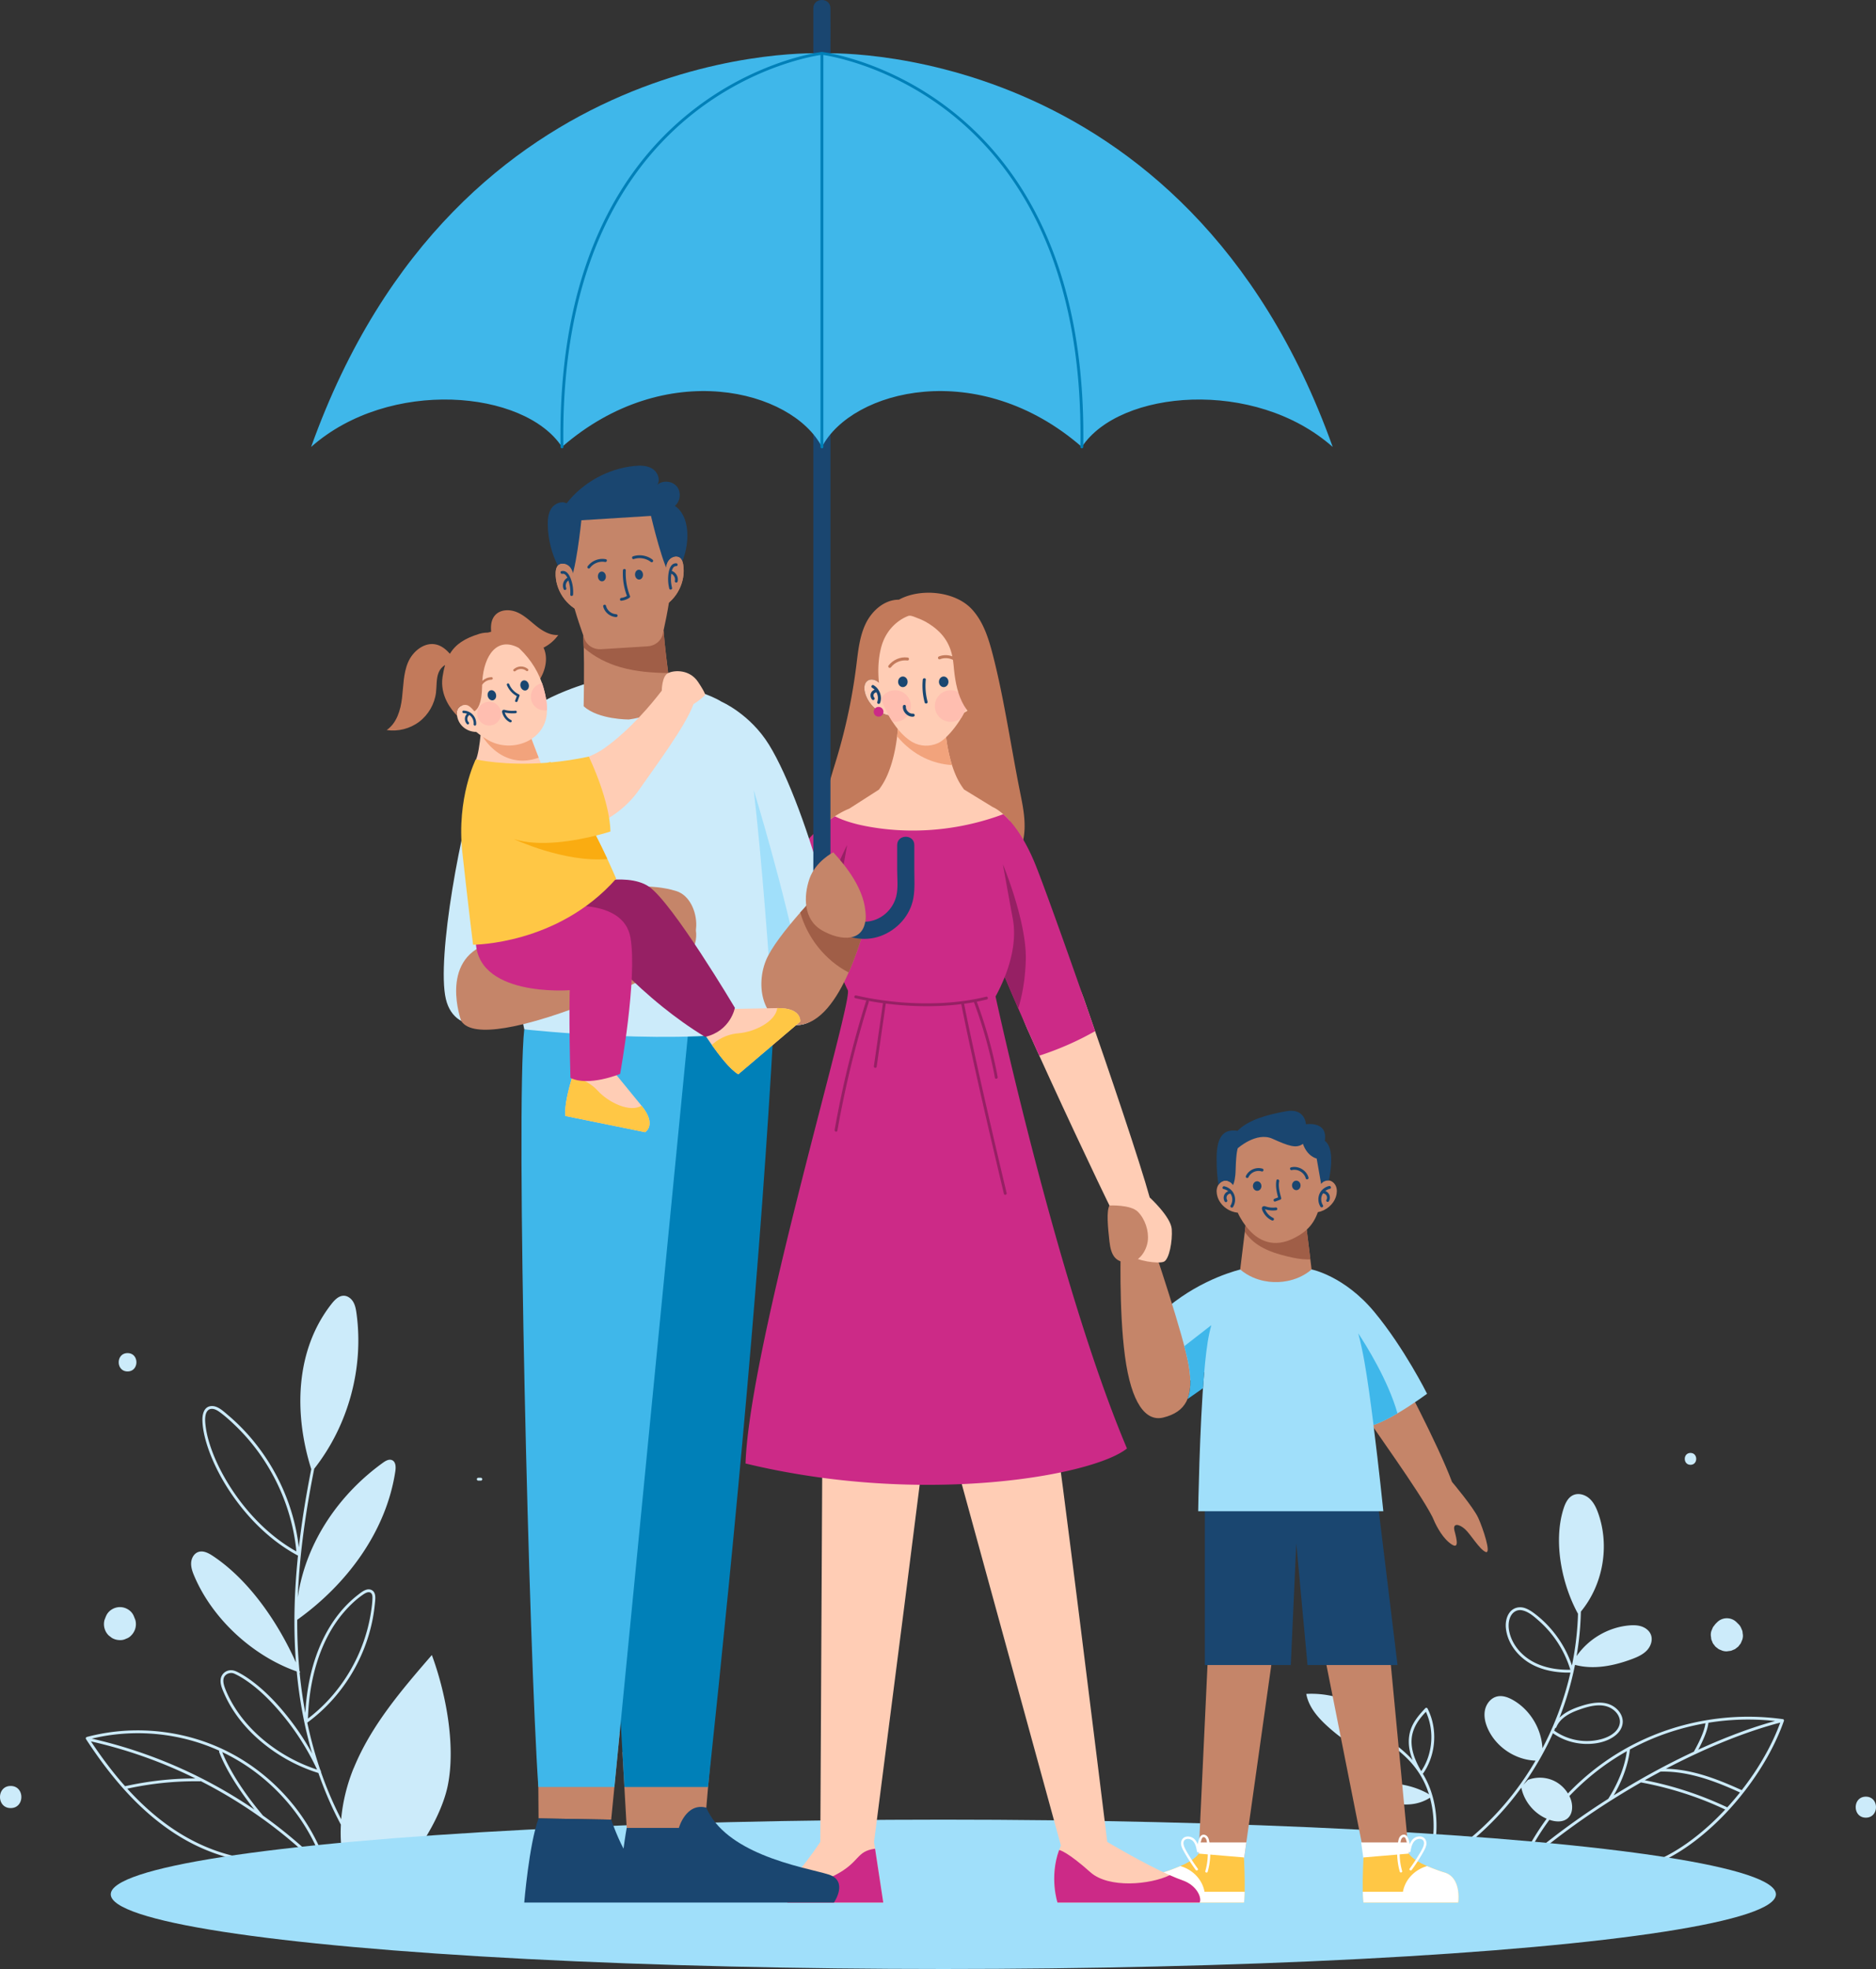 <svg xmlns="http://www.w3.org/2000/svg" width="1000" height="1049.2"><rect width="100%" height="100%" fill="#333333" stroke="none"/><path d="M758.37 945.1c.14-.05.27-.15.37-.3 5.29-7.78 7-17.77 4.91-26.92-.59-2.59-1.51-5.1-2.7-7.48-.22-.43-.88-.5-1.2-.15-2.76 2.94-5.5 6.04-7.14 9.77-2.02 4.59-2.09 9.59-.77 14.39.33 1.19.73 2.35 1.18 3.49-2.62-2.9-5.55-5.49-8.66-7.85v-.12c-4.51-8.63-11.54-15.91-20.01-20.72-8.46-4.81-18.32-7.13-28.04-6.59 1.35 7.5 6.94 13.46 12.68 18.47 4.91 4.28 10.21 8.27 16.31 10.54 5.98 2.23 12.86 2.65 18.67.03 2.5 1.94 4.88 4.02 7.08 6.33 3.91 4.12 7.08 8.89 9.23 14.15a46.29 46.29 0 0 1 1.46 4.09l-.57-.49c-10.27-5.68-22.87-6.96-34.07-3.46 5.02 4.18 10.87 7.54 17.29 8.78 6.08 1.17 12.71.27 17.85-3.14.96 3.53 1.56 7.15 1.81 10.8.44 6.5-.15 13.04-1.63 19.38-.22.95 1.25 1.36 1.47.4 2.66-11.42 2.61-23.74-1.39-34.85a48.084 48.084 0 0 0-4.1-8.56zm-5.93-17.7c.12-4.13 1.76-7.9 4.19-11.2 1.05-1.43 2.24-2.76 3.44-4.06 3.62 7.85 3.83 17.1.82 25.19-.84 2.27-1.96 4.42-3.31 6.44-2.91-4.95-5.33-10.54-5.15-16.36zm-596.02 34.44a107.807 107.807 0 0 0-19.91-19.15 104.21 104.21 0 0 0-25.08-13.72c-9.74-3.7-20.03-5.92-30.42-6.66-10.35-.74-20.82.03-30.94 2.32-1.26.28-2.52.59-3.77.93-.46.12-.72.71-.46 1.12 4.97 7.64 10.3 15.05 16.15 22.04 5.82 6.97 12.17 13.52 19.13 19.35 7 5.86 14.6 11.01 22.8 15.03 8.26 4.05 17.08 7.02 26.16 8.53 9 1.5 18.23 1.58 27.2-.12 1.13-.21 2.24-.45 3.36-.72.95-.23.55-1.7-.4-1.47-8.76 2.09-17.85 2.42-26.77 1.28-8.99-1.15-17.8-3.79-26.04-7.53-8.22-3.72-15.89-8.57-22.93-14.2-5.98-4.78-11.51-10.09-16.66-15.76 9.82-2.15 19.82-3.44 29.87-3.82 2.96-.11 5.93-.14 8.89-.1.16 0 .29-.04.4-.1 4.57 2.33 9.08 4.79 13.5 7.39 6.39 3.76 12.62 7.8 18.66 12.1.07.07.14.12.21.15a246.9 246.9 0 0 1 23.68 19.21c.81.74 1.61 1.49 2.41 2.24.71.67 1.79-.4 1.08-1.08a250.65 250.65 0 0 0-20.32-17.21c-1.99-1.52-4.01-3-6.05-4.46-6.89-8.18-13.27-16.97-18.28-26.44-1.26-2.39-2.43-4.84-3.42-7.37 5.06 2.41 9.93 5.22 14.54 8.42 7.48 5.19 14.27 11.37 20.19 18.29a104.58 104.58 0 0 1 14.9 22.91c.48 1.01.94 2.03 1.39 3.05.39.9 1.71.12 1.32-.77-3.72-8.49-8.59-16.45-14.39-23.69zm-81.24-11.72c-2.85.49-5.68 1.05-8.5 1.68-.49-.55-.98-1.1-1.46-1.65-5.89-6.79-11.25-14.02-16.24-21.49-.16-.25-.32-.49-.49-.74 8.09 1.83 16.08 4.05 23.94 6.68a248.773 248.773 0 0 1 31.72 13.06c-9.71 0-19.41.82-28.98 2.47zm48.9-2.23c2.91 4.75 6.12 9.33 9.5 13.75.67.88 1.36 1.75 2.05 2.62-3.75-2.56-7.57-5.02-11.45-7.37a254.518 254.518 0 0 0-48.13-22.67c-8.39-2.93-16.94-5.41-25.59-7.42-.51-.12-1.03-.23-1.54-.35 9.26-2.23 18.8-3.17 28.31-2.83 10.28.37 20.49 2.23 30.23 5.53 3.22 1.09 6.39 2.35 9.48 3.76-.16.16-.22.4-.11.68 1.92 5 4.46 9.74 7.25 14.29zm826.28-31.82h-.04s-.08-.02-.13-.02c-11.65-1.63-23.49-1.7-35.16-.21-11.72 1.49-23.24 4.5-34.17 9a131.225 131.225 0 0 0-28.91 16.45 135.35 135.35 0 0 0-16.17 14.37c-1.86-3.03-4.63-5.5-7.88-6.93-4.2-1.85-9.14-1.96-13.42-.3l-2.46 2.62c4.86-6.85 9.2-14.07 12.97-21.58.97-1.95 1.9-3.92 2.8-5.9 4.8 3.41 10.58 5.34 16.45 5.65 5.79.31 12.38-.83 16.98-4.6 2.11-1.72 3.66-4.15 3.78-6.93.11-2.75-1.31-5.36-3.31-7.17-5.26-4.77-12.71-3.43-18.87-1.46-4.12 1.32-8.45 3.16-11.53 6.23a166.707 166.707 0 0 0 8.26-28.15c9.9 2.67 20.55.56 30.19-3.02 2.9-1.08 5.84-2.35 8.01-4.56s3.39-5.61 2.26-8.5c-.84-2.15-2.84-3.68-5.03-4.41-2.19-.72-4.55-.72-6.84-.5-11.03 1.05-21.45 7.21-27.74 16.32.86-5.06 1.5-10.16 1.88-15.28.21-2.8.34-5.61.41-8.42l.02-.04c11.76-14.26 15.4-34.77 9.28-52.21-1.04-2.97-2.42-5.95-4.77-8.04-2.36-2.09-5.9-3.1-8.74-1.74-2.86 1.37-4.25 4.61-5.18 7.64-5.27 17.16-.88 39.62 7.85 55.53-.03 1.14-.07 2.28-.13 3.42-.41 8.11-1.46 16.19-3.09 24.15a58.143 58.143 0 0 0-8.74-16.46c-2.12-2.79-4.47-5.4-7.06-7.77a58.176 58.176 0 0 0-4.11-3.42c-1.51-1.14-3.09-2.19-4.88-2.85-3.19-1.18-6.56-.38-8.56 2.42-1.71 2.38-2.18 5.62-1.84 8.48.8 6.75 4.84 12.69 10.21 16.71 6.07 4.54 13.78 6.4 21.25 6.65.95.03 1.9.04 2.86.02h.06c-.3 1.29-.61 2.58-.93 3.87-2.33 9.15-5.43 18.1-9.27 26.72-.07.1-.13.22-.16.34-.48 1.08-.98 2.16-1.48 3.23-.99 2.08-2.02 4.13-3.09 6.17-.51-10.43-6.57-20.5-15.66-25.69-2.59-1.48-5.63-2.6-8.53-1.91-3.38.8-5.83 4.01-6.47 7.41-.65 3.41.25 6.95 1.71 10.09 4.49 9.64 14.68 16.32 25.29 16.68-3.01 5.14-6.28 10.12-9.84 14.9a153.962 153.962 0 0 1-24.76 26.28c-.75.63.33 1.7 1.08 1.08a154.79 154.79 0 0 0 22.61-23.45c1.14-1.46 2.24-2.94 3.32-4.43 1.46 7.27 6.71 13.65 13.51 16.57-4.88 6.63-9.15 13.7-12.71 21.12-.56 1.17-1.11 2.36-1.63 3.55-.16.2-.18.42-.1.62.04.25.2.48.54.55.05.01.1.02.16.03h.02c11.88 2.43 23.94 4.45 36.1 4.65 11.61.18 23.27-1.46 34.12-5.71 10.63-4.16 20.21-10.61 28.81-18.05 8.78-7.59 16.6-16.3 23.39-25.71 6.6-9.14 12.25-19.01 16.39-29.51.48-1.21.93-2.44 1.37-3.67.12-.35-.14-.88-.53-.94zm-134.2-31.17c-5.38-3.2-9.79-8.37-11.4-14.49-.72-2.76-.88-5.71.16-8.41 1.04-2.72 3.49-4.54 6.49-3.92 3.35.69 6.25 3.26 8.75 5.46 2.48 2.18 4.78 4.58 6.85 7.15a56.888 56.888 0 0 1 10.06 19.06c-7.21.13-14.63-1.11-20.9-4.84zm12.86 35.91c.25-.05.49-.2.61-.49 2-4.85 7.1-7.49 11.77-9.17 5.46-1.96 12.43-4.01 17.76-.65 2.09 1.32 3.85 3.41 4.25 5.9.41 2.51-.79 4.86-2.58 6.54-1.9 1.79-4.34 2.93-6.83 3.65-2.71.79-5.52 1.16-8.35 1.14-6.15-.05-12.22-2-17.21-5.58.2-.45.38-.9.58-1.35zm81.75-2.84a132.04 132.04 0 0 1 34.79-.98c.21.02.42.05.63.07-7.85 2.16-15.57 4.79-23.16 7.74-6.01 2.33-11.94 4.85-17.79 7.53 1.04-1.94 2.02-3.91 2.89-5.93 1.16-2.7 2.17-5.49 2.55-8.41.04 0 .07-.01.11-.02zm-41.97 14.27c2.78-1.52 5.62-2.93 8.51-4.24 10.12-4.58 20.85-7.84 31.79-9.75-.39 2.68-1.38 5.3-2.46 7.76-1.11 2.53-2.39 4.98-3.73 7.39a357.7 357.7 0 0 0-8.37 4.03c-9.8 4.87-19.38 10.16-28.75 15.81-1.88 1.13-3.75 2.28-5.61 3.45 3.4-5.79 6.09-12.09 7.63-18.6.46-1.93.79-3.88 1-5.85zm-42.88 37.45c.12.04.23.09.35.13 3.05.99 6.7 1.23 9.2-.78 2.99-2.4 3.08-7.03 1.7-10.61-.18-.47-.39-.94-.61-1.39 4.08-4.28 8.43-8.3 13.03-12 5.52-4.44 11.42-8.42 17.59-11.9-.9 7.06-3.56 13.92-6.87 20.16-.94 1.78-1.96 3.52-3.05 5.23a404.61 404.61 0 0 0-19.11 12.91c-8.66 6.22-17.07 12.79-25.13 19.77-.03.03-.06.06-.1.09 3.62-7.6 7.99-14.84 12.99-21.61zm85.97 2.24c-8.17 7.52-17.3 14.23-27.43 18.87-10.58 4.84-22.1 7.09-33.7 7.32-11.89.23-23.72-1.48-35.36-3.73-1-.19-2-.4-3-.6 7.54-6.63 15.4-12.89 23.49-18.83a406.76 406.76 0 0 1 27.31-18.35c3.8-2.34 7.64-4.61 11.51-6.83 12.19 2.26 24.14 5.73 35.63 10.38 3.13 1.27 6.22 2.63 9.28 4.07-2.49 2.66-5.06 5.24-7.73 7.71zm8.83-8.87c-11.33-5.36-23.19-9.59-35.36-12.56-2.85-.7-5.72-1.32-8.6-1.88 2.77-1.57 5.57-3.1 8.38-4.6h.06c11.73-.28 23.09 3.06 33.86 7.45 2.84 1.16 5.64 2.39 8.43 3.66-2.16 2.72-4.41 5.37-6.76 7.93zm13.63-17.26c-1.88 2.77-3.86 5.46-5.91 8.1-10.59-4.81-21.53-9.25-33.13-10.82-2.43-.33-4.87-.52-7.32-.58 1.23-.65 2.47-1.29 3.71-1.92 3.97-2.02 7.97-3.98 12-5.86.07-.02.13-.05.2-.09 5.38-2.51 10.83-4.88 16.34-7.09 8.82-3.54 17.82-6.68 26.99-9.17.57-.16 1.15-.3 1.73-.45-3.63 9.87-8.7 19.2-14.6 27.89zm-745.79-3.73c-3.53 8.63-5.87 17.95-6.69 27.31-1.35-2.6-2.63-5.23-3.85-7.88-2.58-5.62-4.87-11.37-6.9-17.21.02-.1.02-.21 0-.31a.762.762 0 0 0-.06-.2c-.15-.35-.32-.69-.47-1.03-2.76-8.13-5.01-16.44-6.79-24.83 9.01-6.6 16.69-14.93 22.63-24.39 5.95-9.46 10.18-20.04 12.27-31.02.52-2.72.9-5.46 1.16-8.21.22-2.32.77-5.88-1.87-7.08-2.52-1.14-5.19 1.08-7.06 2.53-1.95 1.5-3.8 3.13-5.55 4.87-7.14 7.12-12.37 15.96-15.98 25.34-4.01 10.45-6.04 21.62-6.64 32.77-1.35-7.14-2.36-14.33-3.06-21.56.12.04.23.08.35.12-.14-.35-.29-.7-.43-1.04-.63-6.75-1-13.53-1.13-20.31-.04-2.27-.06-4.55-.05-6.82 26.48-18.9 47.48-47.08 52.3-79.23.32-2.16.26-4.94-1.74-5.83-1.6-.71-3.41.32-4.83 1.34-22.02 15.8-40.91 40.97-45.45 71.7.47-11.45 1.53-22.88 3.03-34.24 1.51-11.47 3.48-22.88 5.75-34.23 18.16-23.08 26.52-53.65 22.54-82.75-.29-2.09-.65-4.21-1.69-6.04s-2.9-3.33-5-3.39c-2.77-.07-4.97 2.22-6.68 4.41-19.25 24.55-20.14 58.21-10.75 87.99-1.81 9.12-3.43 18.28-4.77 27.48-.69 4.72-1.31 9.45-1.85 14.19-.68-5.88-1.85-11.7-3.5-17.39-1.99-6.87-4.66-13.54-7.94-19.89a110.58 110.58 0 0 0-11.56-17.91c-4.43-5.61-9.42-10.78-14.89-15.38-2.53-2.13-5.82-5.35-9.45-4.62-3.39.68-4.12 4.56-4.06 7.47.09 4.27 1.05 8.54 2.29 12.61 1.56 5.08 3.66 10 6.09 14.73 2.78 5.4 6.01 10.57 9.62 15.45 3.83 5.19 8.08 10.09 12.75 14.55 4.79 4.58 10.03 8.72 15.68 12.2 1.37.85 2.77 1.65 4.19 2.41.11.06.21.09.32.1-1.2 11.69-1.89 23.43-1.9 35.19 0 7.28.25 14.57.81 21.83-9.66-21.53-25.01-43.92-44.16-56.68-2.37-1.58-5.25-3.14-7.93-2.18-2.32.83-3.67 3.38-3.78 5.84-.11 2.46.77 4.85 1.74 7.11 9.71 22.76 31.1 42.43 54.54 50.69.7 7.42 1.72 14.81 3.09 22.15 1.36 7.26 3.06 14.45 5.13 21.53a138.65 138.65 0 0 0-13.36-19.96c-5.93-7.4-12.67-14.4-20.47-19.85-1.51-1.05-3.06-2.04-4.68-2.91-1.78-.96-3.54-1.9-5.64-1.55-2.57.43-4.44 2.48-4.64 5.07-.21 2.67 1.05 5.33 2.1 7.71 4.3 9.68 11.17 18.12 19.21 24.95a88.59 88.59 0 0 0 27.7 15.94c1.03.36 2.06.7 3.11 1.02 1.47 4.22 3.07 8.4 4.82 12.52 2.17 5.11 4.56 10.12 7.18 15.01-.75 14.29 2.16 28.51 10.06 40.35 20.55-7.07 42.59-39.86 46.91-61.15 4.33-21.3-.95-49.19-8.48-69.58-16.03 18.53-32.34 37.5-41.61 60.19zm-19.27-57.26c3.03-9.32 7.58-18.25 14-25.71 3.04-3.53 6.5-6.88 10.37-9.49.97-.65 2.44-1.54 3.65-1.04 1.16.49 1.25 1.96 1.22 3.04-.05 2.65-.44 5.34-.86 7.96-1.69 10.6-5.37 20.84-10.72 30.14-5.38 9.35-12.45 17.73-20.84 24.52-.64.52-1.29 1.02-1.95 1.52.32-10.48 1.88-20.96 5.13-30.94zm-25.84-68.36c-4.79-4.14-9.18-8.73-13.17-13.65-3.79-4.67-7.2-9.65-10.21-14.86-2.7-4.67-5.07-9.54-6.96-14.6-1.56-4.17-2.84-8.51-3.43-12.93-.29-2.19-.56-4.62.01-6.78.38-1.41 1.27-2.7 2.82-2.89 1.77-.22 3.52.91 4.89 1.92 2.78 2.05 5.38 4.42 7.87 6.81 2.5 2.39 4.88 4.91 7.13 7.53 4.51 5.25 8.5 10.94 11.92 16.95a108.33 108.33 0 0 1 8.51 18.9c2.22 6.54 3.83 13.31 4.74 20.16.16 1.23.29 2.46.41 3.69-5.18-2.91-10.04-6.37-14.53-10.26zm-.13 112.96c-8.13-6.19-15.23-13.93-20.15-22.92-1.22-2.23-2.33-4.53-3.22-6.91-.83-2.22-1.67-5.29.43-7.08.84-.72 1.96-1.07 3.06-1.03.92.03 1.74.47 2.54.87 1.53.76 2.99 1.63 4.42 2.57 7.45 4.88 13.87 11.37 19.57 18.16 7.08 8.42 13.15 17.74 17.98 27.63.36.74.71 1.48 1.06 2.23-9.24-3.01-17.95-7.62-25.68-13.51zm769.35-54.75c.2.73.57 1.36 1.1 1.89.38.64.89 1.16 1.54 1.54.53.53 1.16.9 1.89 1.1 1.02.54 2.12.78 3.3.74l2.28-.31c.68-.29 1.36-.58 2.05-.86.58-.45 1.16-.89 1.73-1.34l1.34-1.73c.29-.68.58-1.36.86-2.05.36-1.14.41-2.28.15-3.42 0-.77-.2-1.49-.58-2.16a6.558 6.558 0 0 0-1.77-2.76l-.94-.93c-2.8-2.76-7.42-2.76-10.23 0l-.94.93-1.34 1.73-.86 2.05a6.422 6.422 0 0 0-.15 3.42c0 .77.2 1.49.58 2.16zm-11.55-94.13c4.06 0 4.06-6.31 0-6.31s-4.06 6.31 0 6.31zm93.47 176.84c-7.2 0-7.21 11.18 0 11.18s7.21-11.18 0-11.18zM57.92 871.45l1.72 1.33c1.33.77 2.76 1.16 4.29 1.16a6.5 6.5 0 0 0 3.28-.73c1.05-.34 1.97-.93 2.74-1.76a8.585 8.585 0 0 0 2.19-3.75c.41-1.51.41-3.02 0-4.52l-.19-.47-.08-.19c-.27-.67-.56-1.5-.91-2.13-1.38-2.49-4.21-4.03-7.03-4.03s-5.64 1.54-7.03 4.03c-.47.84-.8 1.86-1.18 2.78a8.459 8.459 0 0 0 0 4.52c.4 1.44 1.13 2.69 2.19 3.75zM68 730.78c6.28 0 6.29-9.76 0-9.76s-6.29 9.76 0 9.76zm188.3 56.67h-1.35a.748.748 0 0 0-.76.76c0 .2.07.4.22.54s.33.22.54.22h1.35a.748.748 0 0 0 .76-.76c0-.2-.07-.4-.22-.54a.773.773 0 0 0-.54-.22zM5.69 951.67c-7.58 0-7.59 11.78 0 11.78s7.59-11.78 0-11.78z" style="fill:#ccebfa"/><ellipse cx="502.85" cy="1009.41" rx="443.81" ry="39.79" style="fill:#a0dffa"/><path d="M787.93 808.72c-2.57-5.6-13.94-19.08-13.94-19.08-7.87-20.96-27.97-58.39-27.97-58.39s-30.2 4.42-22.28 16.91c7.92 12.49 32.6 46.03 39.82 60.19 1.4 3.43 4.43 9.81 8.73 13.45 6.07 5.14 4.2-1.63 3.04-6.07-1.17-4.44 2.57-3.66 5.6-.89 3.04 2.76 7.71 10.77 10.98 12.14 3.27 1.37-1.4-12.64-3.97-18.25zM679.62 873.41l-15.27 108.34-1.6 11.37H638.7l.53-11.37 5.51-117.55 34.88 9.21zM739.2 864.2l11.76 123.51-22.87 5.41-23.77-119.71 34.88-9.21z" style="fill:#c58569"/><path style="fill:#1a4670" d="M642.23 798.74v88.49h45.82l2.93-64.83 5.99 64.83h47.98l-11.07-91.01-65.09-3.53-26.56 6.05z"/><path d="M760.7 742.68s-12.12-24.34-28.12-43.6-33.43-22.64-33.43-22.64c-13.29-3.8-30.52-1.34-36.17-.35v-.07s-.47.1-1.35.32c-.35.07-.54.11-.54.11l-.04.04c-6.35 1.65-27.22 8.14-45.16 26-5.9 5.87-5.9 18.39-.46 27.11.74 1.19 1.54 2.33 2.38 3.4 7.59 9.56 20.06 1.18 24.1-1.97-2.53 29.61-3.22 74.25-3.22 74.25h98.7s-2.35-22.89-5.25-45.94c3.95-1.36 8.49-3.7 12.77-6.21 8.38-4.91 15.77-10.45 15.77-10.45z" style="fill:#a0dffa"/><path d="M724.02 710.5c1.27 4.73 2.35 9.82 3.31 15.22 1.58 8.94 3.28 21.31 4.83 33.63 3.95-1.36 8.49-3.7 12.77-6.21-5.03-17.78-17-36.73-20.9-42.63z" style="fill:#3fb7ea"/><path d="M712.05 631.94c-.78-1.75-2.59-3.11-4.5-2.97-.59.04-1.15.23-1.66.5 1.67-14.34-3.73-20.16-13.3-26.77-9.98-6.89-34.25-2.2-37.35 13.42 0 0-.38 6.18.48 13.8-.65-.45-1.39-.76-2.18-.81-1.91-.13-3.71 1.24-4.48 3-.77 1.75-.64 3.79-.06 5.62 1.47 4.62 5.98 8.02 10.78 8.45.39.87.81 1.71 1.27 2.52.92 1.61 1.88 3.09 2.89 4.43l-.4 3.28-2.46 20.05c8.61 7.35 19.03 6.68 19.03 6.68s10.42.67 19.03-6.68l-.66-5.37-1.94-15.86c2.75-2.54 4.58-5.52 5.93-9.31 4.38-.82 8.33-4.07 9.67-8.35.57-1.83.69-3.87-.09-5.62z" style="fill:#c58569"/><path d="M689.47 659.9c-10 4.92-18.77 2.2-25.52-6.78l-.4 3.28c2.06 3.2 5.04 5.83 8.33 7.78 4.43 2.63 9.43 4.13 14.43 5.34 3.45.83 6.95 1.53 10.5 1.58.56 0 1.11 0 1.68-.02l-1.94-15.85c-1.88 1.73-4.19 3.25-7.08 4.67z" style="fill:#a05e47"/><path d="M638.7 993.12h24.05l1.6-11.37h-25.12l-.53 11.37zm111.98-11.37h-25.12l1.6 11.37h24.05l-.53-11.37z" style="fill:#fff"/><path d="M638.95 987.71s-1.68 3.27-9.76 6.63c-3.27 1.37-6.52 2.6-9.22 3.4-5.22 1.54-6.9 6.35-7.37 10.31-.38 3.13 0 5.73 0 5.73h50.5c.21-1.46.32-3.47.37-5.73.18-7.76-.37-18.29-.37-18.29l-24.16-2.05zm138.36 20.34c-.47-3.96-2.16-8.78-7.37-10.31-2.69-.79-5.95-2.03-9.22-3.4-8.08-3.37-9.76-6.63-9.76-6.63l-24.16 2.05s-.55 10.54-.37 18.29c.05 2.25.17 4.27.37 5.73h50.5s.39-2.59 0-5.73z" style="fill:#ffc745"/><path d="M629.19 994.35c-3.27 1.37-6.52 2.6-9.22 3.4-5.22 1.54-6.9 6.35-7.37 10.31-.38 3.13 0 5.73 0 5.73h50.5c.21-1.46.32-3.47.37-5.73h-21.4c-1.16-6.51-6.22-11.79-12.89-13.71zm148.12 13.71c-.47-3.96-2.16-8.78-7.37-10.31-2.69-.79-5.95-2.03-9.22-3.4-6.66 1.92-11.72 7.2-12.89 13.71h-21.4c.05 2.25.17 4.27.37 5.73h50.5s.39-2.59 0-5.73zM747.41 997c-.57-2.03-.98-4.1-1.17-6.19-.18-1.85-.21-3.71-.09-5.57.06-.95.15-1.91.3-2.85.12-.8.21-1.67.55-2.41.25-.56.91-1.28 1.61-1 .64.26.85 1.3 1.03 1.87.56 1.79.87 3.65.94 5.52.03.71 1.14.92 1.28.17.37-1.96.77-4.2 2.27-5.64.94-.91 2.58-1.37 3.8-.76 1.74.87 1.12 3.13.46 4.51-.93 1.95-2.12 3.82-3.27 5.64-1.17 1.85-2.4 3.67-3.7 5.44-.5.68.64 1.33 1.13.66 1.7-2.33 3.29-4.72 4.77-7.19.66-1.1 1.31-2.2 1.91-3.34.49-.94.93-1.93 1.08-2.99.28-1.94-.72-3.82-2.73-4.22-1.72-.34-3.58.34-4.71 1.67-.62.72-1.05 1.55-1.38 2.41-.23-1.22-.57-2.41-1.05-3.52-.33-.76-.9-1.43-1.75-1.58-.85-.15-1.75.25-2.31.89-.61.7-.86 1.61-1.03 2.51-.2 1.08-.34 2.18-.44 3.27-.39 4.37.05 8.8 1.24 13.02.23.81 1.49.46 1.26-.35zm-116.73-11.13c.6 1.13 1.25 2.24 1.91 3.34 1.48 2.47 3.08 4.86 4.77 7.19.49.67 1.62.02 1.13-.66a96.317 96.317 0 0 1-3.7-5.44c-1.15-1.83-2.34-3.69-3.27-5.64-.66-1.38-1.28-3.63.46-4.51 1.21-.61 2.86-.15 3.8.76 1.5 1.45 1.9 3.68 2.27 5.64.14.75 1.26.54 1.28-.17.07-1.88.38-3.73.94-5.52.18-.57.39-1.61 1.03-1.87.7-.28 1.36.44 1.61 1 .34.74.43 1.61.55 2.41.14.94.24 1.9.3 2.85.12 1.86.09 3.72-.09 5.57-.2 2.1-.6 4.17-1.17 6.19-.23.81 1.03 1.16 1.26.35 1.19-4.22 1.63-8.65 1.24-13.02-.1-1.1-.24-2.19-.44-3.27-.16-.9-.41-1.81-1.03-2.51-.56-.64-1.45-1.03-2.31-.89-.85.15-1.42.82-1.75 1.58-.49 1.11-.82 2.3-1.05 3.52-.33-.87-.76-1.69-1.38-2.41-1.14-1.33-2.99-2.01-4.71-1.67-2 .4-3.01 2.28-2.73 4.22.15 1.05.59 2.05 1.08 2.99z" style="fill:#fff"/><path d="M704.23 630.86c.84-1.03 2.01-1.79 3.32-1.89.26-.02.51 0 .76.03.79-3.56 3.36-17.12-2.12-21.1 1.74-10.8-10.05-8.81-10.05-8.81s-.37-8.81-10.55-6.95c-10.18 1.86-19.98 4.47-25.93 10.42-6.58-.99-11.11 1.99-11.14 14.39-.02 6.97.52 11.6 1 14.31.91-1.33 2.42-2.27 4.02-2.16 1.52.1 2.85 1.1 3.71 2.38.62-1.2 1.29-3.58 1.41-8.31.25-9.31 1.12-11.3 1.12-11.3s9.93-8.93 18.49-5.09c8.56 3.85 12.71 5.36 16.26 2.73 2.36 6.82 7.32 7.82 7.32 7.82l2.38 13.53z" style="fill:#1a4670"/><path d="M670.04 629.47c-1.25.05-2.22 1.21-2.17 2.61.05 1.39 1.11 2.49 2.36 2.44 1.25-.05 2.22-1.21 2.17-2.61s-1.11-2.49-2.36-2.44zm20.85-.34c-1.25.05-2.22 1.21-2.17 2.61.05 1.39 1.11 2.49 2.36 2.44 1.25-.05 2.22-1.21 2.17-2.61s-1.11-2.49-2.36-2.44zm-17.92-6.39c-3.44-1.02-7.23.59-8.81 3.83-.18.37-.1.82.27 1.04.33.2.86.1 1.04-.27 1.29-2.64 4.25-3.98 7.09-3.13.94.28 1.34-1.19.4-1.47zm8.89 6.68c.17-.96-1.3-1.37-1.47-.4-.55 3.06.11 6.08.9 9.04-.63.23-1.25.47-1.88.7-.91.34-.52 1.81.4 1.47.86-.32 1.73-.64 2.59-.96.39-.14.65-.51.53-.94-.78-2.88-1.62-5.9-1.08-8.9zm-1.74 13.98c-1.14.14-2.31.14-3.44-.04-.58-.09-1.16-.23-1.72-.4-.57-.17-1.15-.42-1.72-.1-1.15.65-.31 2.25.13 3.08.47.88 1.08 1.7 1.79 2.41.8.8 1.75 1.47 2.78 1.95.37.17.82.1 1.04-.27.19-.33.1-.87-.27-1.04-1.47-.69-2.73-1.75-3.61-3.12a9.06 9.06 0 0 1-.61-1.1c-.06-.14-.12-.28-.17-.42.25.09.5.16.76.23.49.13.99.23 1.49.3 1.18.16 2.36.19 3.54.05.41-.05.76-.32.76-.76 0-.37-.35-.81-.76-.76zm8.08-21.37c-.95.24-.55 1.71.4 1.47 3.12-.79 6.6 1.29 7.42 4.39.25.95 1.72.55 1.47-.4-1.03-3.91-5.38-6.44-9.29-5.45zm-35.58 10.09c-.96-.2-1.36 1.27-.4 1.47.92.2 1.77.6 2.49 1.17-.87.32-1.63.98-2.04 1.81-.57 1.15-.52 2.53.14 3.63.2.34.69.5 1.04.27.34-.22.49-.68.27-1.04-.06-.09-.11-.19-.15-.29 0-.02-.02-.05-.03-.07-.02-.06-.04-.11-.05-.17-.03-.1-.05-.21-.07-.31v-.04c-.01-.06-.02-.12-.02-.18v-.32c0-.02.04-.24 0-.08 0-.05.02-.09.03-.14.02-.12.06-.23.09-.34 0-.01.03-.09.04-.11.02-.03.04-.09.04-.09.05-.09.1-.17.15-.26l.07-.1c.01-.01.03-.04.05-.06.07-.08.15-.16.23-.24.04-.04.08-.07.12-.11.09-.07.18-.13.28-.19.05-.03.1-.05.15-.08.01 0 .05-.02.07-.03.19-.08.39-.13.6-.16.05 0 .09-.02.13-.04.18.25.34.51.48.79.85 1.76.65 3.91-.37 5.55-.52.84.8 1.6 1.32.77a7.438 7.438 0 0 0 .43-6.96c-.94-2.05-2.92-3.58-5.11-4.04zm55.88-.14c-2.19.48-4.16 2.01-5.09 4.07a7.446 7.446 0 0 0 .46 6.95c.52.83 1.84.07 1.32-.77-1.02-1.64-1.24-3.78-.4-5.55.13-.28.3-.54.47-.8.04.02.08.03.13.04.21.03.42.09.62.17h.02l.15.09c.1.05.19.11.28.18.03.02.14.12.03.02.03.03.07.06.1.09.08.07.16.15.24.23l.06.07s.06.08.07.09c.06.09.12.19.17.28l.06.12c-.06-.12 0 .02.02.05.04.11.07.23.1.34l.03.14c0 .02 0 .05.01.08 0 .11.01.21.01.32v.25c-.02.11-.04.22-.07.32-.01.05-.03.09-.04.14 0 0-.03.07-.04.1-.01.03-.04.1-.05.11-.03.06-.07.13-.1.19-.2.34-.09.85.27 1.04.37.19.83.09 1.04-.27.65-1.11.69-2.49.12-3.63-.41-.82-1.18-1.48-2.05-1.8.72-.57 1.56-.98 2.48-1.18.96-.21.55-1.68-.4-1.47z" style="fill:#1a4670"/><path d="M597.46 662.98s-1.17 34.57 2.21 59.74 11.11 34.93 20.42 32.63c12.04-2.97 16.31-10.94 13.69-27.12-2.62-16.18-19.72-66.29-19.72-66.29l-16.59 1.04z" style="fill:#c58569"/><path d="M631.3 717.29c1.15 4.37 2.03 8.16 2.48 10.95 1.19 7.35.95 13-.78 17.27l8.27-5.8c.66-9.57 1.47-18.3 2.48-24.56.51-3.2 1.17-6.21 1.94-9.02l-14.38 11.17z" style="fill:#3fb7ea"/><path d="M630.44 1002c-2.09-.73-4.44-1.68-6.92-2.79-14.33-6.38-33.24-17.68-33.29-17.71-3.08-25.08-26.49-215.07-28.48-223.54-2.13-9.07-54.43 13.34-54.43 13.34l58.2 212.12c-.35.81-.68 1.62-.97 2.42-5.29 14.56-.85 27.95-.85 27.95h75.78c1.29-2.63-1.65-9.22-9.02-11.78zM438.46 750.48l-1.19 231.01s-6.04 9.13-10.98 14.74l-.2.23c-.9 1-1.75 1.89-2.52 2.57-.33.3-.65.55-.95.77-4.84 3.45-2.91 13.99-2.91 13.99h51.11l-4.37-28.7-.54-3.58c5.69-44.12 27.55-213.95 27.55-217.2 0-3.73-55-13.81-55-13.81z" style="fill:#ffcdb5"/><path d="M543.79 422.29c-4.59-22.73-8.48-49.36-14.18-71.83-2.35-9.29-5.11-18.92-11.65-25.92-8.93-9.56-27.33-11.27-38.81-4.99-7.67-.06-14.35 5.84-17.68 12.75-3.34 6.91-4.05 14.73-5.01 22.34a301.88 301.88 0 0 1-10.28 48.86c-2.92 9.78-6.35 19.55-6.99 29.73-.64 10.19 1.95 21.13 9.42 28.09 5.92 5.52 14.09 7.87 22.06 9.26 15.75 2.76 32.03 2.47 47.68-.84 8.34-1.77 17.01-4.73 22.28-11.42 3.86-4.89 5.43-11.28 5.53-17.51.11-6.23-1.13-12.4-2.37-18.51zm-82.65-52.98c-.66-2.31-.61-5.24 1.38-6.59 1.64-1.11 3.98-.61 5.5.66 1.52 1.26 2.41 3.12 3.21 4.92l2.49 12.9c-5.91-1.35-10.91-6.08-12.58-11.9z" style="fill:#c27a5b"/><path d="M538 437.07c-5.11-5.65-8.82-7.01-8.82-7.01l-15.3-9.38a37.34 37.34 0 0 1-4.47-7.76c-2.94-6.83-4.39-14.34-5.1-20.09 2.93-2.75 5.93-6.67 8.19-10.47.51-.86.98-1.71 1.4-2.54 4.19-2.13 7.52-5.99 8.81-10.52.66-2.31.61-5.24-1.38-6.59-1.64-1.11-3.98-.61-5.5.66-.32.27-.61.57-.88.88-1.33-3.04-2.92-8.39-4.63-17.7-3.58-19.49-25.9-18.42-25.9-18.42s-11.25 3.41-14.76 17c-1.98 7.69-1.51 15.26-1.13 18.72-.16-.17-.34-.33-.52-.48-1.52-1.26-3.86-1.77-5.5-.66-1.99 1.35-2.04 4.28-1.38 6.59 1.66 5.81 6.67 10.55 12.58 11.9v-.04c.65 1.19 1.32 2.31 2 3.35.95 1.47 1.92 2.79 2.88 3.98-.46 5.84-1.78 15.68-5.55 24.43a37.592 37.592 0 0 1-4.53 7.84l-15.8 10.13s-.02 0-.05.02c-2.67 1.08-7.29 3.36-12.84 7.82-5.09 4.09 45.7 13.31 45.7 13.31s56.67-10.35 52.48-14.98z" style="fill:#ffcdb5"/><path d="M499.95 395.99c-4.24 1.93-9.26 1.79-13.32-.42-2.42-1.32-5.21-3.61-8.03-7.07-.09 1.15-.21 2.44-.38 3.86 4.08 4.93 9.11 8.93 14.68 11.57 4.6 2.19 9.56 3.44 14.57 3.75-1.67-5.25-2.62-10.54-3.15-14.83-1.51 1.42-3 2.53-4.36 3.15z" style="fill:#f2a37c"/><path d="M477.11 367.8c-3.23 0-6.03 1.82-7.44 4.49.73 2.22 1.92 4.98 3.79 8.42.74 1.37 1.5 2.63 2.26 3.81.45.08.92.12 1.39.12 4.65 0 8.42-3.77 8.42-8.42s-3.77-8.41-8.42-8.41zm29.64 0a8.42 8.42 0 0 0 0 16.84c2.24 0 4.26-.88 5.77-2.3.7-1.18 1.34-2.36 1.87-3.48.24-.51.47-.99.69-1.46.05-.39.09-.78.09-1.18a8.42 8.42 0 0 0-8.42-8.42z" style="fill:#ffbeb0"/><path d="M516.22 374.06c-1-2.78.18-6.09 2.76-7.55.9-.51.09-1.89-.81-1.38-3.16 1.8-4.73 5.93-3.49 9.36.15.41.55.68.99.56.39-.11.71-.58.56-.99z" style="fill:#1a4670"/><path d="M516.79 368.95c.19.02-.12-.03 0 0 .05.01.1.02.14.03.1.02.19.05.28.09.18.06-.15-.08.03.01.03.02.07.04.11.05.09.05.17.1.25.16.16.11-.12-.11.02.02.03.03.06.05.09.08.07.07.14.14.2.22.13.15-.09-.14.02.03.02.03.04.07.06.1l.09.15c.01.02.08.18.03.07s.02.07.03.08c.02.05.03.1.04.15l.03.15c.03.15 0-.1 0 0s.01.21.01.31v.15c0 .16.02-.1 0 0s-.04.2-.07.3c-.01.05-.03.1-.05.15-.04.14.04-.08 0 0-.05.09-.09.18-.15.27-.03.04-.06.09-.09.13.08-.11.02-.03-.03.03-.28.31-.33.83 0 1.13.3.28.84.34 1.13 0 .84-.95 1.1-2.3.61-3.48s-1.57-1.87-2.79-1.98c-.42-.04-.82.4-.8.8.02.47.35.76.8.8zM503.04 360.49c-1.4 0-2.53 1.26-2.53 2.82s1.13 2.82 2.53 2.82 2.53-1.26 2.53-2.82-1.13-2.82-2.53-2.82zm-19.24 2.82c0-1.56-1.13-2.82-2.53-2.82s-2.53 1.26-2.53 2.82 1.13 2.82 2.53 2.82 2.53-1.26 2.53-2.82zm-18.11 1.81c-.9-.51-1.71.87-.81 1.38.5.28.94.63 1.32 1.03-.85.3-1.57.93-1.93 1.79-.5 1.18-.23 2.53.61 3.48.28.32.85.31 1.13 0 .31-.34.3-.8 0-1.13 0 0-.04-.05-.06-.07l-.04-.06c-.06-.09-.1-.18-.15-.27v-.02l-.02-.02s-.03-.08-.04-.12c-.03-.1-.05-.2-.07-.3v-.49l.03-.12c.01-.06.03-.12.05-.18 0-.01.02-.05.03-.08l.03-.06s.05-.09.07-.13c.03-.04.05-.08.08-.12a2 2 0 0 1 .19-.22c.04-.03.07-.07.11-.1.08-.06.16-.12.24-.16.04-.02.09-.04.13-.07h.01c.09-.04.18-.07.27-.09.05-.01.1-.02.14-.03h.02l.15-.03c.84 1.55 1.04 3.44.43 5.14-.15.41.17.88.56.99.45.12.84-.15.99-.56 1.24-3.43-.33-7.57-3.49-9.36zm27.79-2.94c.1-1.03-1.5-1.02-1.6 0-.4 4.07-.05 8.19 1.01 12.14.27.99 1.82.57 1.55-.43a32.557 32.557 0 0 1-.96-11.71zm-6.71 18.08c-.15.01-.31.02-.46.01-.07 0-.13 0-.2-.01H486c-.26-.07-.51-.13-.76-.22a.893.893 0 0 1-.13-.05c-.07-.03-.14-.07-.2-.1-.12-.07-.25-.14-.36-.22-.06-.04-.12-.09-.19-.13.15.1-.02-.02-.04-.04-.12-.1-.23-.2-.34-.31-.11-.11-.21-.23-.31-.34l-.02-.02v-.02c-.05-.05-.09-.11-.13-.16-.09-.13-.16-.26-.24-.39-.03-.06-.06-.12-.09-.17-.01-.02-.05-.13-.07-.16-.09-.25-.16-.5-.21-.76v-.08c-.02-.08-.02-.15-.03-.23 0-.15 0-.31.01-.46.03-.42-.39-.82-.8-.8-.46.02-.77.35-.8.8-.23 2.93 2.54 5.72 5.48 5.49.42-.03.82-.35.8-.8-.02-.41-.35-.84-.8-.8z" style="fill:#1a4670"/><path d="M624.6 654.95c-.46-6.57-11.76-16.88-11.76-16.88-5.18-18.75-20.86-65.2-35.23-106.32-11.09-31.75-47.36-22.49-30.28 15.94 14.82 33.35 38.09 82.78 46.41 99.44s5.6 18.2 8.69 21.48 15.31 5.03 18.06 3.66c2.74-1.37 4.57-10.74 4.11-17.31zM390.19 502.19c-4.75 7.04-8.31 13.14-9.37 17.21-3.2 12.27-4.8 24.55 4.27 28.82 3.21 1.51 12.22-3.19 22.91-10.88 19.54-14.06-8.23-49.33-17.81-35.15z" style="fill:#ffcdb5"/><path d="M530.66 531.03c1.51-2.76 3.29-6.34 4.92-10.46 3.6 8.51 7.56 17.7 11.75 27.12 2.08 4.67 4.32 9.67 6.67 14.84 10.34-3.38 20.35-7.72 29.76-13.09-13.25-38.34-26.8-76.14-31.62-88.2-6.14-15.34-12.8-23.35-17.36-27.38a137.5 137.5 0 0 1-6.92 2.37c-21.51 6.75-44.69 8.23-66.82 3.88-1.05-.21-2.11-.44-3.16-.68-.49-.11-.98-.23-1.46-.36-.1-.03-.2-.05-.3-.08-.44-.11-.88-.23-1.31-.35l-.43-.12c-3.23-.91-6.39-2.06-9.34-3.54-6.03 3.9-14.04 10.7-22.02 22.31-11.45 16.66-32.61 42.22-39.93 56.61 2.24 4.39 4.47 8.77 6.71 13.16 2.81 5.52 5.73 11.14 9.18 16.31 13.2-7.95 32.26-23.85 45.41-38.57 1.31 8.8 4.6 16.93 7.53 22.83s-52.39 189.23-54.52 252.21c94.99 22.95 185.72 6.4 203.33-8.01-36.82-86.99-70.04-240.8-70.04-240.8z" style="fill:#cc2a87"/><circle cx="468.33" cy="379.28" r="2.6" style="fill:#cc2a87"/><path d="M630.44 1002c-2.09-.73-4.44-1.68-6.92-2.79-10.34 5.04-32.52 7.15-42.29-1.57-11.92-10.64-16.35-11.93-16.69-11.8-5.29 14.56-.85 27.95-.85 27.95h75.78c1.29-2.63-1.65-9.22-9.02-11.78zm-185.48-2.71c-9.45 4.89-15.48.72-18.67-3.06l-.2.23c-.9 1-1.75 1.89-2.52 2.57-.33.3-.65.55-.95.77-4.84 3.45-2.91 13.99-2.91 13.99h51.11l-4.37-28.7c-10.37 1.43-7.69 7.07-21.5 14.21z" style="fill:#cc2a87"/><path d="M534.58 460.49c1.76 9.82 3.67 20.39 5.28 29.03 2.03 10.93-.78 22.22-4.28 31.05 2.27 5.36 4.68 10.99 7.2 16.78 1.67-5.38 3.71-14.22 4.02-25.95.53-20.28-12.22-50.91-12.22-50.91zm-90.22 44.31c-.74-4.98-.85-10.17.1-15.28 2.19-11.76 4.94-27.09 7.1-39.24 0 0-17.6 33.61-18.04 65.69 3.86-3.7 7.54-7.48 10.85-11.18zM536.59 635.73a5537.9 5537.9 0 0 1-9.05-38.57c-2.18-9.45-4.33-18.91-6.43-28.38-1.43-6.46-2.84-12.93-4.22-19.4-.8-3.75-1.58-7.5-2.33-11.26l-.57-2.86c-.02-.13-.05-.26-.07-.39 1.75-.24 3.5-.51 5.24-.83 3.78 10.16 6.89 20.56 9.29 31.12.69 3.03 1.32 6.07 1.89 9.13.18.96 1.65.55 1.47-.4-2.04-10.83-4.8-21.51-8.27-31.97-.91-2.74-1.87-5.45-2.88-8.16 1.8-.35 3.6-.75 5.38-1.19.95-.24.55-1.71-.4-1.47-8.69 2.17-17.64 3.19-26.58 3.47-9.28.29-18.59-.21-27.79-1.44-5.02-.67-10-1.57-14.93-2.71-.95-.22-1.36 1.25-.4 1.47 2 .46 4.01.88 6.03 1.26-.16.08-.29.22-.36.44a547.926 547.926 0 0 0-13.8 53.28c-1.04 5.06-2.01 10.13-2.9 15.21-.17.96 1.3 1.37 1.47.4a542.497 542.497 0 0 1 12.28-53.65c1.4-4.97 2.88-9.91 4.42-14.84.08-.27.02-.49-.12-.66 2.56.47 5.12.88 7.7 1.23-1.25 8.69-2.51 17.39-3.76 26.08-.36 2.47-.71 4.94-1.07 7.41-.06.41.1.81.53.94.36.1.88-.13.94-.53 1.26-8.75 2.52-17.5 3.79-26.24.36-2.47.71-4.94 1.07-7.41v-.05c3.69.47 7.4.83 11.11 1.06 9.36.59 18.78.46 28.1-.63.35-.04.7-.09 1.05-.13l.51 2.62c.69 3.44 1.4 6.88 2.12 10.32 1.29 6.13 2.62 12.25 3.97 18.36 2.01 9.12 4.07 18.22 6.16 27.32 2.84 12.38 5.74 24.74 8.67 37.09.42 1.78.85 3.56 1.27 5.34.23.95 1.7.55 1.47-.4z" style="fill:#962064"/><path d="M528.12 360.3c-.11-4.74-1.42-9.38-3.12-13.8-2.98-7.76-7.4-15.26-14.19-20.04s-16.32-6.29-23.49-2.09l-8.31.97c6.41 2.94 10.66 3.8 14.87 6.25 8.65 5.03 12.3 11.19 13.76 18.15-2.27-.83-4.82-.88-7.09.02-.4.16-.67.55-.54.99.11.39.59.71.99.54 2.26-.9 4.84-.76 6.98.32.15.98.27 1.98.35 2.99 1.1 13.04 4.16 27.75 19.79 32.25-2.15-8.82.2-17.48 0-26.56zm-44.38-9.94c-3.88-.5-7.78 1.26-10.15 4.33-.26.34-.05.9.29 1.1.41.24.83.06 1.1-.29 2.03-2.65 5.49-3.96 8.76-3.54.43.06.8-.41.8-.8 0-.48-.37-.75-.8-.8z" style="fill:#c27a5b"/><path d="M591.39 642.36s11.27-.58 15.16 3.35 5.94 10.33 5.26 15.59-4.69 11.69-10.92 11.44c-6.23-.24-8.66-3.67-9.5-11.21-.84-7.54-1.67-16.16 0-19.17zM287.08 968.95s-.13-17.94-.34-46.45l43.58.92-4.52 46.2-38.72-.68zM379.05 933.59l-2.56 29.64-3.32 21-39.11-10.22-2.29-40.4 47.28-.02z" style="fill:#c58569"/><path d="M441.67 998.84c-5.82-1.88-21-4.59-35.54-10.69-12.5-5.25-24.5-13.01-29.65-24.92-10.81-2.86-14.62 10.81-14.62 10.81l-27.8-.02s-.83 4.57-1.7 11.05c-3.75-7.11-6.56-15.44-6.56-15.44l-38.72-.68c-5.06 13.75-7.63 44.83-7.63 44.83h165.09s7.95-11.45-2.86-14.94z" style="fill:#1a4670"/><path d="m323.06 545.76-3.88 32.8 1.15 66.67 2.14 124.08 10.36 182.89h44.61c15.59-146.39 28.26-284.24 34.92-404.54l-89.3-1.91z" style="fill:#0080b8"/><path d="m367.52 542.99-88.07 5.52c-4.64 42.94 2.67 334.12 7.51 403.71h40.55l40.01-409.23z" style="fill:#3fb7ea"/><path d="M439.91 476.16c-8.03-30.83-19.85-62.92-29.98-79.31-10.13-16.39-25.3-22.93-25.3-22.93-6.54-4.04-15.53-6.33-28.44-10.56-25.88 18.95-44.9 1.25-44.9 1.25-6.47 2.27-44.43 13.64-54.98 44.04-10.56 30.4-23.72 102.13-18.65 123.66 5.07 21.54 32.51 14.78 36.74 0 1.07-3.74 5.07 16.18 5.07 16.18s86.14 9.58 132.91-.83c-.11-1.94-.27-4.52-.47-7.63 6.47 6.55 13.57 7.64 19.61 4.48 4.08-2.13 7.68-6.19 10.28-11.78 9.06-19.42 6.15-25.76-1.88-56.58z" style="fill:#ccebfa"/><path d="M426.39 515.97c-8.87-43.8-24.63-95.04-24.63-95.04 4.37 37.09 8.54 94.62 10.12 119.11 6.47 6.55 13.57 7.64 19.61 4.48-1.05-7.17-2.66-16.49-5.11-28.55z" style="fill:#a0dffa"/><path d="M460.46 495.72c-1.98 6.61-4.65 14.71-8.09 22.48-6.27 14.17-15.07 27.2-26.73 28-18.05 1.24-23.45-19.09-17.43-34.24 2.71-6.82 10.56-16.81 18.37-25.72 9.54-10.9 19.03-20.21 19.03-20.21s20.43 11 14.86 29.69z" style="fill:#c58569"/><path d="M460.46 495.72c-1.98 6.61-4.65 14.71-8.09 22.48-12.48-6.49-21.95-18.44-25.79-31.95 9.54-10.9 19.03-20.21 19.03-20.21s20.43 11 14.86 29.69z" style="fill:#a05e47"/><path d="M354.8 305.73c.09-2.38.22-4.89 1.55-6.87 1.32-1.98 4.3-3.04 6.15-1.55.58.46.95 1.1 1.22 1.79 1.74-4.4 2.69-9.12 2.69-13.86 0-5.92-1.77-12.37-6.67-15.69 3-2.43 3.49-7.38 1.03-10.35-2.46-2.97-7.42-3.41-10.36-.92 1.79-2.82.11-6.82-2.73-8.56-2.84-1.74-6.41-1.76-9.72-1.41-13.99 1.47-27.27 8.83-35.95 19.9-2.74-1.46-6.34.09-8.07 2.67-1.73 2.58-2.01 5.85-1.95 8.96.15 7.49 2.02 14.93 5.38 21.62.03-.03.05-.06.08-.09 1.65-1.71 4.73-1.02 6.29.78 1.56 1.8 2 4.27 2.38 6.62l1.53 6.17 4.12 4.83c11.59 5.52 25.99 4.67 36.84-2.19 1.88-1.19 3.64-2.56 5.28-4.06l.93-7.78z" style="fill:#1a4670"/><path d="M356.18 358.63c-.86-6.64-1.46-11.94-1.89-16.17-.25-2.55-.44-4.7-.57-6.53 1.85-8.36 4.36-21.27 4.18-28.95-3.85-1.94-10.9-32.08-10.9-32.08l-18.55 1.16-18.55 1.16s-3.15 30.78-6.72 33.18c.77 7.64 4.87 20.13 7.74 28.2.1 1.82.18 3.96.25 6.49.13 4.91.18 11.28.11 19.55-.03 3.55-.08 7.44-.16 11.72 8 7.17 24.08 7.02 24.08 7.02s15.97-1.85 23.02-9.95c-.8-5.55-1.47-10.45-2.03-14.78z" style="fill:#c58569"/><path d="M353.72 335.93c-.15.69-.3 1.35-.44 1.97-.82 3.6-4.12 6.26-8.05 6.5l-12.42.77-12.42.77c-3.94.25-7.54-1.99-8.8-5.45-.22-.6-.45-1.24-.69-1.91.1 1.82.18 3.96.25 6.49 5.58 4.94 12.59 8.48 19.8 10.51 8.19 2.31 16.69 2.96 25.22 3.05-.86-6.64-1.46-11.94-1.89-16.17-.25-2.55-.44-4.7-.57-6.53z" style="fill:#a05e47"/><path d="M354.8 305.73c.09-2.38.22-4.89 1.55-6.87 1.32-1.98 4.3-3.04 6.15-1.55 1.06.86 1.47 2.28 1.69 3.63 1.46 8.98-3.42 18.63-11.52 22.77M306.1 308.76c-.38-2.35-.83-4.83-2.38-6.62s-4.64-2.49-6.29-.78c-.95.98-1.18 2.45-1.23 3.81-.34 9.09 5.71 18.06 14.25 21.16" style="fill:#c58569"/><path d="M364.18 300.94c-.22-1.35-.63-2.77-1.69-3.63-1.85-1.49-4.82-.42-6.15 1.55-1.32 1.98-1.46 4.49-1.55 6.87l-2.14 17.98c8.1-4.14 12.98-13.79 11.52-22.77zm-60.46 1.2c-1.56-1.8-4.64-2.49-6.29-.78-.95.98-1.18 2.45-1.23 3.81-.34 9.09 5.71 18.06 14.25 21.16l-4.35-17.57c-.38-2.35-.83-4.83-2.38-6.62z" style="fill:#c58569"/><path d="M340.46 303.61c-1.17.07-2.04 1.29-1.95 2.73.09 1.43 1.11 2.54 2.28 2.47 1.17-.07 2.04-1.29 1.95-2.73s-1.11-2.54-2.28-2.47zm-17.51 3.43c-.09-1.43-1.11-2.54-2.28-2.47s-2.04 1.29-1.95 2.73 1.11 2.54 2.28 2.47 2.04-1.29 1.95-2.73zm-23.6-2.73c-.96.2-.55 1.66.4 1.47 1.27-.26 2.12.85 2.69 2.1-.05.02-.09.04-.14.06-2.03 1.25-2.78 3.92-1.81 6.07.17.37.71.47 1.04.27.39-.23.44-.67.27-1.04v-.02h-.01c-.02-.07-.04-.12-.06-.17l-.09-.32-.03-.16c0-.02 0-.06-.01-.08 0-.09-.02-.19-.02-.28v-.3c0-.06 0-.11.01-.17v-.09s.02-.09.03-.1l.03-.17c.02-.11.05-.22.09-.33.03-.1.06-.19.1-.29v-.02h.01c.02-.06.05-.11.07-.16.1-.2.22-.39.35-.58v-.02h.02c.04-.05.07-.1.11-.14.07-.08.15-.16.23-.24.03-.03.07-.06.1-.09 0 0 .05-.04.08-.07.03-.02.07-.05.08-.06.03-.02.06-.04.09-.05.11.33.2.63.27.88.64 2.15.87 4.38.72 6.62-.06.98 1.46.97 1.52 0 .18-2.71-.19-5.47-1.11-8.04-.79-2.21-2.22-5.05-5.05-4.47zm58.87-.06s-.06-.01-.09-.02c.34-1.33.98-2.58 2.32-2.56.98.02.98-1.51 0-1.52-2.78-.05-3.7 2.96-4.06 5.19-.44 2.77-.31 5.58.38 8.3.24.95 1.71.55 1.47-.4-.56-2.21-.73-4.5-.48-6.77.02-.22.05-.47.09-.74h.01s.1.05.14.08c.09.05.19.1.28.16.04.03.09.06.13.09.01 0 .08.06.09.07l.2.17c.08.07.15.15.22.23.04.05.08.1.13.14l.02.02c.13.19.25.37.36.57.04.08.08.16.12.25l.03.07s.04.1.05.15c.07.21.11.43.16.65v.02c0 .06.01.13.02.19v.32c0 .08-.01.17-.02.25 0 .03-.01.1-.02.11-.01.06-.03.12-.04.19-.09.39.12.84.53.94.39.09.84-.12.94-.53.56-2.31-.77-4.75-2.97-5.59zm-24.65-.32c.05-.98-1.47-.98-1.52 0-.23 4.64.5 9.29 2.14 13.63-.91.54-1.91.9-2.97 1.02-.96.11-.97 1.64 0 1.52 1.55-.18 2.99-.69 4.28-1.57.25-.18.48-.54.35-.86a32.978 32.978 0 0 1-2.28-13.75zm-5.13 23.35c-1.2-.05-2.47-.55-3.41-1.33-1.02-.85-1.72-1.91-2.02-3.18-.23-.95-1.7-.55-1.47.4.75 3.14 3.69 5.5 6.89 5.64.41.02.76-.36.76-.76 0-.43-.35-.74-.76-.76zm-5.9-27.82c.96.19 1.37-1.28.4-1.47-3.69-.72-7.52.8-9.73 3.83-.24.33-.06.85.27 1.04.39.23.8.06 1.04-.27 1.78-2.44 5.05-3.71 8.01-3.13zm25.25-1.28c-2.89-2.23-6.87-2.88-10.33-1.75-.93.3-.53 1.77.4 1.47a9.952 9.952 0 0 1 9.16 1.6c.33.25.85.05 1.04-.27.23-.39.05-.79-.27-1.04z" style="fill:#1a4670"/><path d="M360.57 474.85c-7.09-2.28-14.67-2.4-14.67-2.4-2.11 1.68-4.08 6.53-5.45 11-24.16 3.38-61.58 13.05-80.24 19.35-26.3 8.88-14.36 41.23-14.36 41.23 12.52 19.73 115.82-28.93 121.72-35.72 2.8-3.23 4.04-7.99 3.38-12.61.09-.7.15-1.45.18-2.26.25-7.61-3.46-16.32-10.55-18.6z" style="fill:#c58569"/><path d="M297.58 338.35c-4.21.3-8.17-1.99-11.49-4.61-3.32-2.62-6.38-5.68-10.23-7.4-3.86-1.72-8.9-1.74-11.8 1.33-2.2 2.33-2.56 5.63-2.24 8.92a55.41 55.41 0 0 0-6.66 2.61l6.45 14.09c.58 3.06 3.42 5.21 6.34 6.29s6.08 1.4 9 2.49c2.92 1.09 5.75 3.25 6.3 6.32 2.41-2.97 4.67-6.1 6.15-9.62 1.48-3.52 2.12-7.49 1.2-11.2-.21-.86-.51-1.68-.87-2.46 3.11-1.59 5.85-3.88 7.85-6.75z" style="fill:#c27a5b"/><path d="m343.85 603.29-42.44-8.62c-.77-4.87 1.74-14.58 3.58-20.75.98-3.3 1.78-5.6 1.78-5.6l20.57 2.99s7.32 8.96 14.62 17.88c8.43 10.32 1.89 14.11 1.89 14.11z" style="fill:#ffcdb5"/><path d="m343.85 603.29-42.44-8.62c-.77-4.87 1.74-14.58 3.58-20.75.23.02 7.64.77 13.76 7.41 5.68 6.17 17 11.64 23.22 7.87 8.43 10.31 1.89 14.09 1.89 14.09z" style="fill:#ffc745"/><path d="M291.46 380.4c.06-.66.09-1.31.1-1.95.08-4.13-.76-7.98-1.74-11.57-.27-.97-.56-1.92-.89-2.85-2.85-8.21-7.87-14.9-13.83-20.08-14.31-12.45-32.24 3.99-31.92 16.07.15 5.6 1.7 11.3 3.33 15.81-1.02.32-1.98.98-2.51 1.96-.48.9-.53 1.86-.46 2.74.41 5.46 4.77 9.39 10.35 9.5.64.54 1.39 1.13 2.27 1.75-.39 4.02-1.27 11.04-2.76 13.72 12.88 6.94 27.47 9.09 34.92 1.23-.42-1.06-.81-2.06-1.18-3-1.79-4.56-3-7.74-3.82-9.96 4.41-2.87 7.6-7.42 8.14-13.37z" style="fill:#ffcdb5"/><path d="M260.15 394.34a54.95 54.95 0 0 1-2.74-1.7c.06.11 10.42 17.99 29.73 11.08-1.79-4.56-3-7.74-3.82-9.96-6.6 4.29-15.92 4.81-23.17.57z" style="fill:#f2a37c"/><path d="M289.82 366.88c-.27-.97-.56-1.92-.89-2.85-1.36.26-2.65.9-3.72 1.93-2.92 2.81-2.99 7.45-.18 10.36a7.32 7.32 0 0 0 6.53 2.13c.08-4.13-.76-7.98-1.74-11.57zm-33.47 8.83c-2.52 2.44-2.59 6.45-.15 8.97s6.45 2.59 8.97.15c2.52-2.44 2.59-6.45.15-8.97s-6.45-2.59-8.97-.15z" style="fill:#ffbeb0"/><path d="M261.54 367.84c-1.21.3-1.89 1.73-1.52 3.19.36 1.46 1.64 2.41 2.84 2.11s1.89-1.73 1.52-3.19c-.36-1.46-1.64-2.41-2.84-2.11zm20.29-3.14c-.36-1.46-1.64-2.41-2.84-2.11s-1.89 1.73-1.52 3.19c.36 1.46 1.64 2.41 2.84 2.11 1.21-.3 1.89-1.73 1.52-3.19zm-34.7 13.96c-.86-.02-.86 1.32 0 1.33a5.6 5.6 0 0 1 1.82.35c-.56.56-.97 1.29-1.09 2.07-.2 1.24.18 2.49 1.04 3.4.25.26.69.25.94 0s.25-.68 0-.94c-.26-.28-.48-.64-.59-1-.06-.2-.1-.4-.12-.57 0-.12-.01-.24 0-.36 0-.05 0-.11.01-.16v-.08s0 .03.01-.01c.13-.71.5-1.29 1.06-1.69.32.22.61.48.88.77 1.05 1.14 1.52 2.69 1.39 4.22-.03.36.33.67.67.67.39 0 .64-.31.67-.67.15-1.87-.51-3.78-1.78-5.16-1.25-1.36-3.07-2.13-4.91-2.16zm29.51-8.63c-2.31-1.09-4.2-3.01-5.17-5.38-.14-.33-.44-.57-.82-.47-.32.09-.6.48-.47.82 1.03 2.52 2.89 4.63 5.29 5.92-.29.79-.58 1.58-.87 2.36-.3.81.99 1.15 1.29.35l1.05-2.86c.09-.25-.06-.64-.31-.75zm-1.84 8.68c-1.09.09-2.18.1-3.26 0-.51-.04-1.02-.11-1.53-.21-.48-.09-1.02-.3-1.51-.27-.64.04-.96.6-.86 1.19.07.43.21.85.37 1.25.34.86.81 1.63 1.41 2.33.65.76 1.46 1.39 2.35 1.84.76.39 1.44-.76.67-1.15-.9-.46-1.7-1.11-2.31-1.92-.31-.42-.58-.87-.79-1.35-.09-.21-.22-.49-.3-.76.02 0 .05.01.07.02.24.05.48.1.73.14a19.264 19.264 0 0 0 4.96.22c.36-.03.67-.28.67-.67 0-.34-.31-.7-.67-.67z" style="fill:#1a4670"/><path d="m426.56 544.39-33 28.05c-4.31-2.4-10.39-10.37-14.11-15.63-1.99-2.81-3.31-4.86-3.31-4.86l15.06-14.33s11.57-.22 23.09-.45h.01c13.31-.26 12.25 7.22 12.25 7.22z" style="fill:#ffcdb5"/><path d="m426.56 544.39-33 28.05c-4.31-2.4-10.39-10.37-14.11-15.63.16-.17 5.33-5.54 14.33-6.24 8.36-.66 19.65-6.18 20.53-13.39 13.31-.26 12.25 7.22 12.25 7.22z" style="fill:#ffc745"/><path d="M345.9 472.44c-12.59-8.54-39.18 0-39.18 0l-9.55 2.4-8.2 2.07 4.53 22 32.1 11.67s10.87 12.5 27.77 26.08c6.66 5.35 14.26 10.87 22.5 15.86 13.65-3.17 15.86-15.51 15.86-15.51s-33.26-56.03-45.84-64.57z" style="fill:#962064"/><path d="M297.21 483.13s35.13-5.29 38.87 16.56c3.74 21.85-5.53 72.55-5.53 72.55s-16.73 6.94-26.47 2.13c-.91-31.86-.38-46.74-.38-46.74s-51.41 4.1-50.07-27.95c1.34-32.05 43.59-16.56 43.59-16.56z" style="fill:#cc2a87"/><path d="M255.53 337.74c-7.71 2.35-12.61 5.5-15.7 10.62-2.01-2.24-4.32-4.17-7.19-4.89-6.28-1.58-12.59 3.5-15.13 9.46-2.54 5.96-2.44 12.65-3.22 19.09-.77 6.43-2.83 13.31-8.16 16.99 6.05.91 12.45-.72 17.33-4.42 4.88-3.7 8.18-9.41 8.94-15.49.45-3.58.07-7.34 1.39-10.7.65-1.66 1.95-3.17 3.48-4.07-.57 1.91-1.02 4.01-1.37 6.34-1.49 10 4.7 17.61 7.74 20.67-.04-.27-.08-.54-.1-.81-.07-.88-.03-1.84.46-2.74 1.07-1.97 3.84-2.66 5.47-1.86 1.05.51 2.38 1.8 3.37 3.09 1.59-.84 4.05-3.75 4.16-13.69 0-.15 0-.29.01-.44 1.12-1.65 3.04-2.69 5.01-2.72.86-.02.86-1.35 0-1.33-1.83.03-3.58.75-4.92 1.95.91-13.5 7.84-23.77 19.42-17.55-3.18-6.01-13.58-9.76-21-7.5zm25.91 18.75c-1.09-.88-2.44-1.4-3.85-1.36-1.41.03-2.74.59-3.79 1.52-.64.57.3 1.51.94.94 1.6-1.42 4.08-1.5 5.75-.15.28.23.67.27.94 0 .23-.23.28-.72 0-.94z" style="fill:#c27a5b"/><path d="M372.1 363.37c-4.49-6.72-12.54-6.33-15.93-4.74-3.38 1.59-3.41 9.38-3.41 9.38-5.43 7.1-16.85 20.84-30.48 30.6-19.13 13.69-58.62 10.43-58.62 10.43-3.87 9.36 1.43 35.65 23.73 36.18 22.3.53 42.28-8.54 53.23-24.29 8.69-12.5 24.94-34.18 29.05-45.74 3.41-2.04 6.16-4.73 6.16-4.73s.76-.37-3.73-7.09z" style="fill:#ffcdb5"/><path d="M323.76 457.75c-2.07-4.45-4.12-8.61-6.11-12.5 4.72-1.18 7.72-2.16 7.72-2.16s.57-13.88-11.49-39.94c-7.18 1.55-13.96 2.53-20.19 3.1-.12-.15-.18-.23-.18-.23s-.68.16-1.88.41c-22.96 1.82-38.01-1.81-38.01-1.81s-10.34 20.57-7.17 49.53c3.17 28.97 5.72 49.25 5.72 49.25s45.16.09 76.28-35.18c-1.57-3.64-3.13-7.13-4.69-10.47z" style="fill:#ffc745"/><path d="M273.9 447.1s26.81 12.61 49.87 10.65c-2.07-4.45-4.12-8.61-6.11-12.5-10.63 2.65-30.01 6.26-43.75 1.85z" style="fill:#faac11"/><path d="M433.55 4.41v452.02c0 5.64-.07 11.29 0 16.93.1 8.1 3.67 15.85 10.03 20.94 7.19 5.75 17.18 7.65 25.9 4.44 8.72-3.22 15.71-10.85 17.38-20.12.9-5 .52-10.26.52-15.32v-13.01c0-5.88-9.14-5.89-9.14 0v13.25c0 4.47.6 9.55-.47 13.94-1.83 7.51-8.48 13.31-16.29 13.66-7.54.34-14.73-4.03-17.55-11.12-1.26-3.16-1.25-6.29-1.25-9.58V27.9c0-7.5.1-15.01 0-22.52v-.97c0-5.88-9.14-5.89-9.14 0z" style="fill:#1a4670"/><path d="M444.17 454.15s-9.48 4.85-12.67 14.07c-3.19 9.22-3.37 21.73 6.62 27.51s23.25 6.74 23.31-7.51c.06-14.25-11.21-27.47-17.26-34.06z" style="fill:#c58569"/><path d="M438.11 28.43s-193.82-9.61-272.27 209.73c41.63-36.82 113.74-30.42 133.72 0 55.2-48.03 122.65-30.42 138.56 0 15.9-30.42 83.36-48.03 138.56 0 19.98-30.42 92.09-36.82 133.72 0C631.94 18.82 438.11 28.43 438.11 28.43z" style="fill:#3fb7ea"/><path d="M574.45 186.41c-2.02-14.45-5.16-28.75-9.7-42.62-3.85-11.77-8.72-23.23-14.7-34.08-5.25-9.51-11.36-18.54-18.3-26.89a160.977 160.977 0 0 0-20.19-20.34 162.122 162.122 0 0 0-39.55-24.57c-5.32-2.33-10.76-4.38-16.31-6.1-3.84-1.19-7.72-2.24-11.65-3.08-1.82-.39-3.66-.75-5.51-1h-.07a.685.685 0 0 0-.36-.06.6.6 0 0 0-.36.05c-1.21.16-2.42.38-3.62.61-3.49.67-6.94 1.53-10.35 2.5-5.15 1.47-10.22 3.23-15.19 5.24a163.9 163.9 0 0 0-18.67 8.94 162.28 162.28 0 0 0-20.34 13.5 161.3 161.3 0 0 0-20.35 18.84c-7.06 7.76-13.36 16.21-18.85 25.15-6.3 10.25-11.53 21.15-15.78 32.41-4.94 13.09-8.54 26.66-11.04 40.41-2.96 16.26-4.41 32.77-4.74 49.29-.09 4.52-.09 9.03-.02 13.55.02.98 1.54.98 1.52 0-.27-17.25.55-34.54 2.97-51.63 2.01-14.27 5.12-28.41 9.59-42.11 3.85-11.8 8.72-23.26 14.72-34.12 5.19-9.38 11.22-18.3 18.08-26.54 6.08-7.3 12.8-14.08 20.07-20.2 6.36-5.36 13.14-10.21 20.26-14.51 6.1-3.69 12.45-6.98 18.98-9.83a154.27 154.27 0 0 1 15.99-5.96c3.81-1.19 7.67-2.22 11.58-3.06 1.59-.34 3.19-.65 4.8-.89v200.34c0 2.72-.05 5.44 0 8.16v.36c0 .98 1.52.98 1.52 0V36.94c0-2.55.04-5.1 0-7.64h.04c.94.15 1.88.32 2.81.5 3.44.67 6.85 1.51 10.23 2.47a153.38 153.38 0 0 1 15.17 5.22c6.27 2.53 12.39 5.47 18.29 8.76a161.42 161.42 0 0 1 20.15 13.32 160.68 160.68 0 0 1 20.23 18.71c7.02 7.71 13.28 16.09 18.73 24.97 6.25 10.18 11.46 20.98 15.67 32.15 4.9 13.01 8.48 26.5 10.98 40.17 2.96 16.22 4.4 32.7 4.71 49.18.09 4.46.09 8.93.02 13.39-.02.98 1.51.98 1.52 0 .27-17.29-.58-34.62-2.98-51.75z" style="fill:#0080b8"/></svg>
